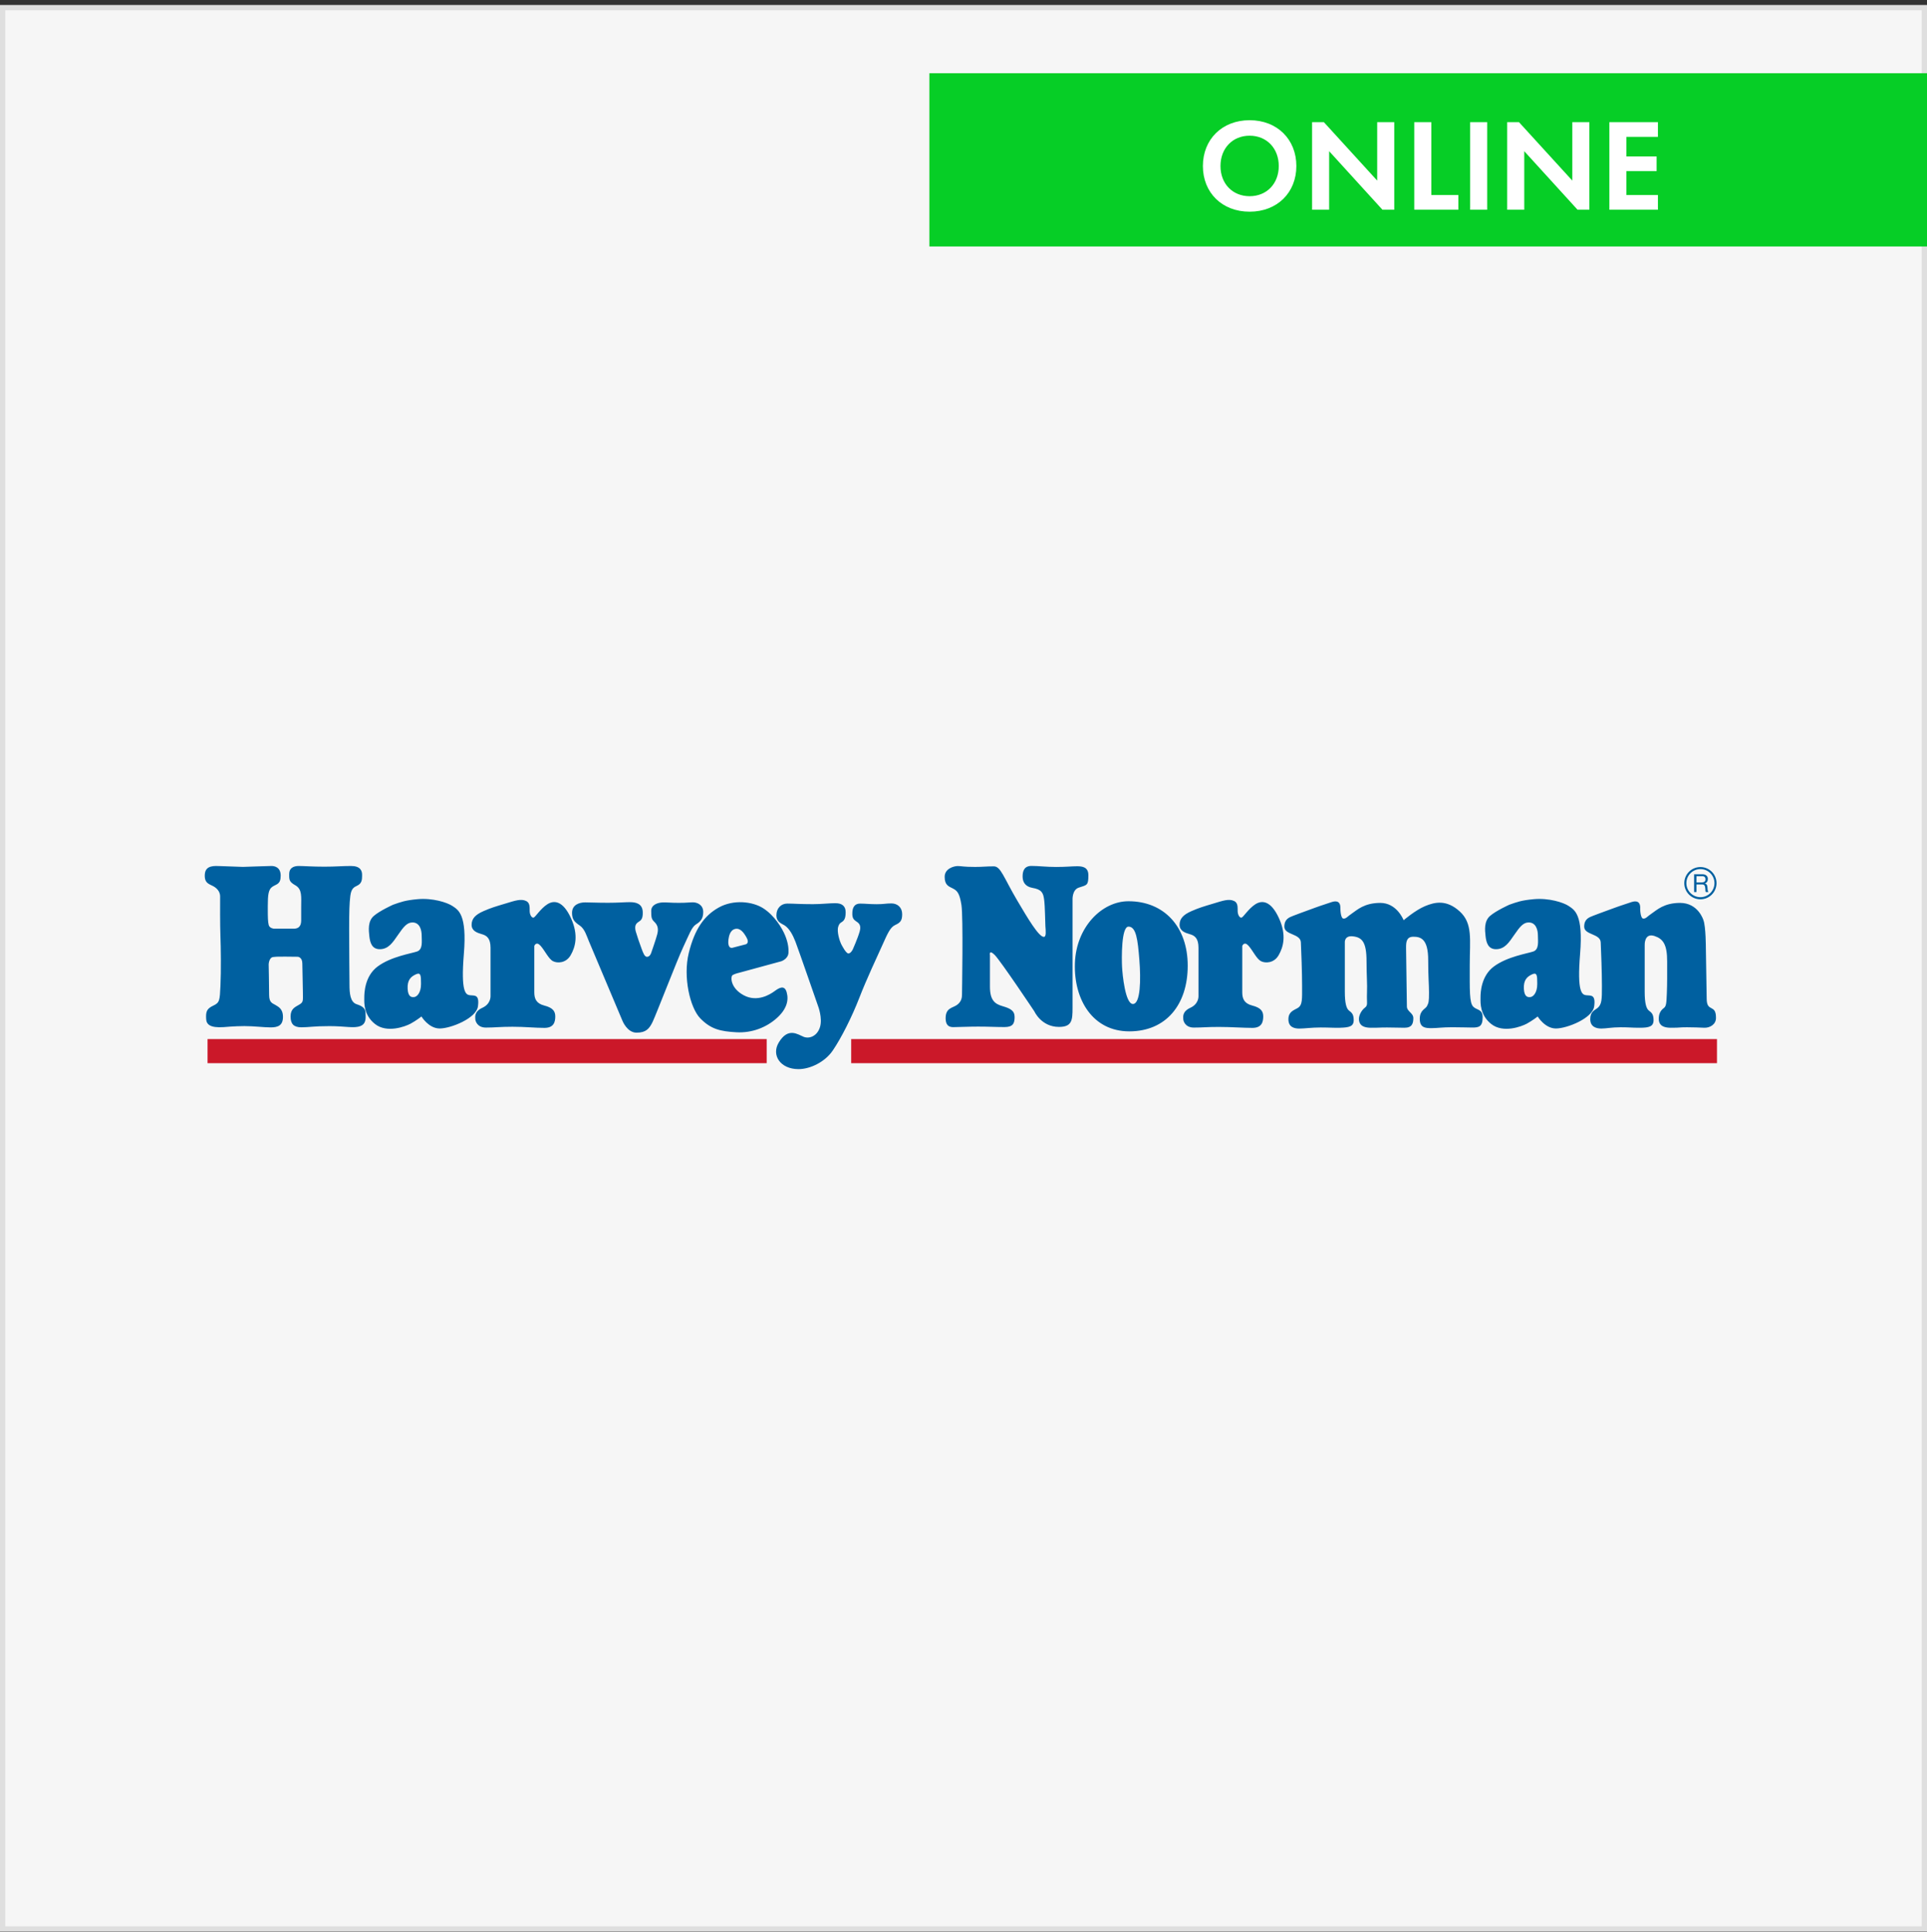 <svg xmlns="http://www.w3.org/2000/svg" fill="none" viewBox="0 0 367 368" height="368" width="367">
<rect x="0" y="0" width="367" height="368" fill="#333333" stroke="none"/>
<rect stroke="#DFDFDF" fill="#F6F6F6" height="366" width="366" y="1.45" x="0.5"></rect>
<g clip-path="url(#clip0_274_2810)">
<path fill="#CB1829" d="M146.018 197.934V202.529H39.53V197.934H146.018ZM327 197.934V202.529H162.107V197.934H327.006H327Z" clip-rule="evenodd" fill-rule="evenodd"></path>
<path fill="#0060A0" d="M159.132 172.052C160.32 172.052 161.057 172.571 161.057 173.758C161.057 174.871 160.821 175.366 160.245 175.689C159.87 175.897 159.76 176.185 159.651 176.508C159.322 177.459 159.951 179.327 160.17 179.77C160.395 180.214 161.132 181.627 161.582 181.627C162.032 181.627 162.401 180.883 162.401 180.883C162.401 180.883 163.363 178.733 163.738 177.395C164.107 176.058 163.381 175.741 162.994 175.464C162.55 175.147 162.343 174.859 162.326 174.127C162.297 172.824 162.77 172.127 163.807 172.127C164.845 172.127 165.588 172.242 166.995 172.242C168.401 172.242 168.626 172.092 169.779 172.092C170.932 172.092 171.82 172.87 171.82 174.133C171.82 175.395 171.451 175.764 170.482 176.208C169.52 176.652 169.001 177.914 168.033 180.064C167.07 182.215 165.064 186.446 163.657 190.083C162.245 193.721 160.227 197.727 158.613 200.096C157.074 202.362 154.238 203.659 152.082 203.659C148.595 203.659 146.888 200.99 148.301 198.615C150.088 195.606 151.938 197.058 153.051 197.502C154.163 197.946 155.65 197.352 156.169 195.646C156.688 193.94 155.8 191.64 155.8 191.64C155.8 191.64 152.019 180.733 151.5 179.396C150.981 178.058 150.318 176.859 149.425 176.277C148.894 175.931 147.868 175.683 147.868 174.346C147.868 173.009 148.762 172.121 149.944 172.121C151.125 172.121 152.376 172.236 154.826 172.236C156.382 172.236 157.956 172.046 159.144 172.046L159.132 172.052ZM120.032 171.856C121.138 171.856 122.36 172.156 122.412 173.724C122.453 175.038 122.113 175.297 121.519 175.678C120.925 176.058 120.879 176.698 121.092 177.465C121.305 178.231 121.772 179.592 122.199 180.739C122.47 181.471 122.752 182.266 123.219 182.266C123.813 182.266 124.026 181.5 124.026 181.5C124.026 181.5 124.96 178.825 125.173 177.972C125.387 177.125 125.387 176.329 124.62 175.603C124.061 175.078 124.026 174.698 124.026 173.51C124.026 172.323 125.3 171.948 126.153 171.908C127.001 171.867 127.6 171.983 129.255 171.983C130.909 171.983 131.169 171.885 131.976 171.885C132.783 171.885 133.93 172.363 133.93 173.724C133.93 175.084 133.336 175.591 132.529 176.104C131.722 176.612 131.215 178.099 130.108 180.439C129.001 182.774 124.926 193.357 124.286 194.672C123.646 195.992 123.012 196.712 121.225 196.712C119.438 196.712 118.55 194.458 118.55 194.458C118.55 194.458 112.515 180.139 112.134 179.246C111.754 178.352 111.368 176.952 110.428 176.312C109.367 175.597 108.946 175.119 108.946 173.885C108.946 172.357 110.307 171.896 111.454 171.896C112.601 171.896 113.448 171.971 115.829 171.971C117.783 171.971 118.931 171.85 120.037 171.85L120.032 171.856ZM145.407 173.049C147.488 174.409 148.935 176.744 149.528 178.191C150.122 179.638 150.209 180.739 150.168 181.483C150.099 182.67 148.86 183.091 148.773 183.12L140.657 185.333H140.628C140.484 185.374 139.85 185.535 139.51 185.76C139.129 186.013 139.043 188.181 141.631 189.582C144.225 190.982 146.687 189.414 147.494 188.821C148.301 188.227 149.407 187.501 149.828 189.034C150.255 190.562 149.828 192.262 147.914 193.963C146.001 195.663 143.286 196.81 140.225 196.637C137.164 196.464 135.382 196.044 133.382 194.003C131.388 191.962 130.068 186.06 131.174 181.552C132.281 177.05 134.062 174.456 136.87 172.882C139.671 171.308 143.326 171.694 145.407 173.049ZM214.921 171.677C221.677 171.677 226.202 176.514 226.202 183.955C226.202 191.397 222.057 196.464 215.077 196.464C208.096 196.464 204.487 190.4 204.718 183.494C204.948 176.588 209.86 171.677 214.921 171.677ZM298.783 172.599C299.878 173.343 301.55 174.179 300.933 181.69C300.333 189.034 301.285 189.489 302.109 189.587H302.167C303.002 189.68 303.925 189.42 303.613 191.703C303.308 193.986 298.431 195.917 296.327 195.917C294.223 195.917 292.857 193.634 292.857 193.634C292.857 193.634 291.848 194.424 290.793 194.995C289.738 195.565 286.274 196.839 284.031 195.081C281.841 193.363 281.962 191.017 281.968 190.175V190.02C281.968 189.074 282.066 185.921 284.516 184.105C287.064 182.215 290.88 181.644 292.021 181.252C293.162 180.854 292.897 179.275 292.897 178.22C292.897 177.165 292.546 175.718 291.139 175.718C290.13 175.718 289.473 176.508 288.418 178.047C287.363 179.586 286.574 180.768 284.994 180.814C283.415 180.86 283.063 179.54 282.93 178.352C282.798 177.165 282.625 175.499 283.766 174.49C284.908 173.481 287.456 172.34 287.456 172.34C288.949 171.815 289.738 171.504 292.108 171.285C294.961 171.02 297.757 171.902 298.789 172.599H298.783ZM86.194 172.599C87.289 173.343 88.961 174.179 88.344 181.69C87.745 189.034 88.696 189.489 89.52 189.587H89.578C90.414 189.68 91.336 189.42 91.025 191.703C90.719 193.986 85.842 195.917 83.738 195.917C81.634 195.917 80.268 193.634 80.268 193.634C80.268 193.634 79.259 194.424 78.204 194.995C77.149 195.565 73.685 196.839 71.443 195.081C69.252 193.363 69.373 191.017 69.379 190.175V190.072C69.379 189.201 69.431 185.956 71.927 184.105C74.475 182.215 78.291 181.644 79.432 181.252C80.574 180.854 80.308 179.275 80.308 178.22C80.308 177.165 79.957 175.718 78.55 175.718C77.541 175.718 76.884 176.508 75.829 178.047C74.775 179.586 73.985 180.768 72.405 180.814C70.826 180.86 70.474 179.54 70.342 178.352C70.209 177.165 70.036 175.499 71.177 174.49C72.319 173.481 74.867 172.34 74.867 172.34C76.36 171.815 77.149 171.504 79.513 171.285C82.366 171.02 85.162 171.902 86.194 172.599ZM312.37 172.991C312.37 173.453 312.45 174.986 312.987 174.986C313.523 174.986 313.678 174.6 314.601 173.989C315.523 173.372 316.901 171.994 319.973 171.994C323.461 171.994 324.423 175.291 324.423 175.291C324.884 176.519 324.884 180.589 324.884 180.589C324.884 181.586 325.04 189.23 325.04 190.227C325.04 192.954 326.844 191.121 326.81 193.94C326.793 195.144 325.663 195.813 324.579 195.778C323.121 195.732 322.971 195.686 321.282 195.686C319.593 195.686 320.209 195.778 318.215 195.778C316.22 195.778 315.915 194.856 315.915 194.089C315.915 193.323 316.105 192.591 316.889 192.014C317.35 191.674 317.379 191.023 317.454 189.178C317.529 187.333 317.512 185.812 317.512 183.12C317.512 179.897 316.728 178.842 315.114 178.306C313.148 177.649 313.229 179.966 313.234 180.064V188.953C313.234 191.103 313.54 192.101 314.001 192.481C314.462 192.867 314.923 193.098 314.923 194.32C314.923 195.542 314.082 195.778 312.312 195.778C310.542 195.778 310.433 195.686 308.663 195.686C306.893 195.686 305.971 195.928 304.974 195.928C303.977 195.928 302.864 195.588 302.864 194.136C302.864 192.683 303.711 192.458 304.248 192.02C305.089 191.328 305.089 190.331 305.089 187.8C305.089 185.27 304.939 181.281 304.859 179.511C304.784 177.816 301.711 178.128 301.711 176.519C301.711 175.061 302.634 174.755 303.4 174.45C304.167 174.144 304.628 173.989 307.545 172.916C307.545 172.916 309.003 172.38 310.692 171.844C312.381 171.308 312.381 172.536 312.381 172.997L312.37 172.991ZM255.278 172.916V172.991C255.278 173.453 255.353 174.986 255.889 174.986C256.425 174.986 256.581 174.6 257.503 173.989C258.426 173.372 259.803 171.994 262.876 171.994C265.948 171.994 267.211 175.032 267.32 175.28V175.297C267.32 175.297 269.551 173.378 271.396 172.611C273.24 171.844 275.46 171.308 277.996 173.608C280.527 175.908 279.916 178.981 279.916 183.811C279.916 188.642 279.823 191.04 280.607 191.789C281.299 192.458 282.371 192.21 282.371 193.784C282.371 195.629 281.605 195.738 280.377 195.738C279.305 195.738 278.578 195.68 276.584 195.68C274.589 195.68 273.776 195.853 272.624 195.853C271.471 195.853 270.398 195.778 270.398 194.089C270.398 192.4 271.471 192.245 271.782 191.634C272.087 191.023 272.157 190.792 272.157 189.103C272.157 187.414 272.001 186.279 272.001 182.889C272.001 178.808 270.554 178.439 269.171 178.439C267.868 178.439 267.793 179.459 267.787 180.41V180.647C267.787 181.892 267.943 190.735 267.943 191.715C267.943 192.694 269.171 192.942 269.171 193.94C269.171 194.937 268.94 195.778 267.482 195.778C266.023 195.778 265.868 195.727 264.179 195.727C262.49 195.727 263.106 195.778 261.112 195.778C259.117 195.778 258.812 194.856 258.812 194.089C258.812 193.323 259.348 192.4 259.965 191.939C260.576 191.478 260.27 191.017 260.345 189.178C260.42 187.333 260.259 185.812 260.259 183.12C260.259 179.39 259.377 178.554 257.659 178.364C256.016 178.179 256.114 179.517 256.126 179.586V188.953C256.126 191.103 256.431 192.101 256.892 192.481C257.353 192.867 257.815 193.098 257.815 194.32C257.815 195.542 256.967 195.727 255.203 195.778C254.016 195.813 253.284 195.727 251.52 195.727C249.756 195.727 248.453 195.934 247.45 195.934C246.447 195.934 245.381 195.629 245.381 194.17C245.381 192.712 246.389 192.464 247.144 192.02C248.084 191.467 247.986 190.331 247.986 187.8C247.986 185.27 247.836 181.281 247.755 179.511C247.681 177.816 244.608 178.128 244.608 176.519C244.608 175.061 245.53 174.755 246.297 174.45C247.064 174.144 247.525 173.989 250.442 172.916C250.442 172.916 251.9 172.38 253.589 171.844C255.192 171.331 255.272 172.415 255.278 172.922V172.916ZM100.219 171.637C100.922 171.988 100.876 172.778 100.876 173.522C100.876 174.265 101.274 174.882 101.62 174.796C101.971 174.709 102.934 173.084 104.254 172.248C105.574 171.412 107.24 171.631 108.733 174.882C110.226 178.133 109.569 180.416 108.687 181.949C107.811 183.489 106.139 183.529 105.309 183.091C104.473 182.653 103.77 181.073 102.94 180.151C102.133 179.257 101.775 180.139 101.758 180.191V189.022C101.758 190.21 102.104 191.144 103.643 191.542C105.182 191.934 105.753 192.55 105.753 193.605C105.753 194.66 105.488 195.802 103.689 195.802C101.891 195.802 99.983 195.588 97.608 195.588C95.233 195.588 94.207 195.744 92.541 195.744C90.875 195.744 90.523 194.47 90.523 194.118C90.523 193.767 90.258 192.712 91.883 191.968C93.463 191.242 93.423 189.847 93.423 189.772V180.549C93.423 178.75 92.719 178.22 91.797 177.96C90.875 177.695 89.82 177.344 89.82 176.162C89.82 174.98 90.563 174.231 92.056 173.574C93.549 172.916 94.339 172.697 96.23 172.127C98.115 171.556 99.239 171.153 100.225 171.643L100.219 171.637ZM235.056 171.637C235.662 171.942 235.713 172.571 235.713 173.216V173.522C235.713 174.271 236.105 174.882 236.457 174.796C236.809 174.709 237.777 173.084 239.091 172.248C240.406 171.412 242.077 171.631 243.57 174.882C245.063 178.133 244.406 180.416 243.524 181.949C242.648 183.489 240.976 183.529 240.146 183.091C239.311 182.653 238.607 181.073 237.777 180.151C236.97 179.257 236.613 180.139 236.59 180.191V189.022C236.59 190.21 236.936 191.144 238.475 191.542C240.014 191.934 240.584 192.55 240.584 193.605C240.584 194.66 240.319 195.802 238.521 195.802C236.722 195.802 234.486 195.623 232.116 195.623C229.747 195.623 229.044 195.744 227.372 195.744C225.701 195.744 225.355 194.47 225.355 194.118C225.355 193.767 225.089 192.712 226.715 191.968C228.295 191.242 228.254 189.847 228.254 189.772V180.549C228.254 178.75 227.551 178.22 226.629 177.96C225.706 177.695 224.651 177.344 224.651 176.162C224.651 174.98 225.395 174.231 226.888 173.574C228.381 172.916 229.171 172.697 231.062 172.127C232.952 171.556 234.076 171.153 235.056 171.643V171.637ZM42.044 164.985C43.185 165.031 46.258 165.134 46.258 165.134C46.258 165.14 51.175 164.961 51.699 164.961C52.224 164.961 53.457 165.134 53.457 166.806C53.457 168.478 52.668 168.386 51.878 168.916C51.111 169.429 51.008 170.472 51.002 172.571V173.251C51.002 174.629 51.019 175.609 51.175 176.202C51.342 176.831 52.108 176.9 52.178 176.906H55.953C57.268 176.906 57.354 175.891 57.36 175.309V172.824C57.36 170.847 57.579 169.4 56.265 168.651C55.181 168.04 55.083 167.665 55.077 166.858V166.454C55.077 165.359 55.913 164.961 56.876 164.961C57.838 164.961 59.464 165.094 61.747 165.094C64.029 165.094 65.09 164.961 66.848 164.961C68.606 164.961 68.958 165.838 68.958 166.627V166.818C68.958 167.55 68.918 168.293 68.036 168.703C67.384 169.008 66.894 169.273 66.716 170.68C66.543 172.04 66.497 173.798 66.497 176.698V177.269C66.497 180.347 66.554 186.907 66.56 187.489V187.529C66.56 189.155 66.675 190.913 67.949 191.305C69.316 191.732 69.615 192.314 69.615 192.971C69.615 193.628 69.88 194.966 68.647 195.45C67.419 195.934 65.84 195.467 62.761 195.467C59.683 195.467 58.853 195.692 57.406 195.692C55.959 195.692 55.342 195.075 55.342 193.628C55.342 192.181 56.161 191.859 56.968 191.386C57.804 190.902 57.688 190.654 57.688 189.19C57.688 187.783 57.579 184.711 57.579 183.529C57.579 182.347 56.743 182.255 56.743 182.255H56.726C56.587 182.255 55.636 182.232 54.547 182.232H54.23C53.152 182.232 52.835 182.215 52.045 182.301C51.209 182.388 51.169 183.708 51.169 183.708C51.169 183.708 51.255 188.008 51.255 189.547C51.255 191.086 51.999 191.127 52.443 191.432C52.881 191.738 53.89 192.049 53.89 193.715C53.89 195.381 52.881 195.709 51.561 195.709C50.241 195.709 48.39 195.461 46.546 195.461C44.701 195.461 42.603 195.657 42.603 195.657C40.015 195.83 39.329 195.144 39.265 194.136C39.179 192.729 39.346 192.158 40.626 191.559C41.853 190.988 41.853 190.55 41.986 187.783C42.119 185.016 42.067 180.405 41.98 178.254C41.9 176.243 41.917 172 41.923 170.922V170.749C41.923 170.005 41.508 169.435 40.977 169.037C40.107 168.386 38.862 168.489 39.011 166.524C39.144 164.765 40.902 164.944 42.044 164.985ZM196.44 164.95C197.823 164.95 199.213 165.146 201.138 165.146C203.063 165.146 204.089 165.013 205.116 165.013C206.142 165.013 207.283 165.157 207.283 166.725C207.283 168.651 207.041 168.576 205.473 169.077C204.187 169.487 204.262 171.32 204.268 171.423V192.014C204.268 194.366 204.153 195.617 201.68 195.617C198.313 195.617 197.005 192.671 197.005 192.671C197.005 192.671 190.589 183.056 189.442 181.909C188.324 180.791 188.525 181.909 188.537 181.967V187.933C188.537 190.585 189.499 191.248 190.946 191.668C192.393 192.089 193.235 192.51 193.235 193.721C193.235 194.931 192.935 195.646 191.31 195.646C189.684 195.646 188.358 195.559 186.306 195.559C184.559 195.559 182.692 195.646 182.086 195.646C181.481 195.646 180.098 195.946 180.098 193.957C180.098 191.968 181.423 192.032 182.265 191.426C183.107 190.821 183.216 190.037 183.216 189.438C183.216 188.838 183.47 174.675 183.107 172.386C182.761 170.184 182.323 169.677 181.481 169.25C180.639 168.829 179.913 168.587 179.913 167.019C179.913 165.451 181.677 164.973 182.403 164.973C183.13 164.973 183.429 165.14 185.718 165.14C187.165 165.14 187.764 165.031 189.275 165.031C190.601 165.031 191.142 167.14 193.736 171.539C195.748 174.951 197.835 178.468 198.798 178.468C199.293 178.468 199.161 177.321 199.097 176.421C199.04 175.516 199.04 172.744 198.855 171.36C198.682 170.046 198.371 169.435 196.624 169.129C195.241 168.887 194.757 167.982 194.757 166.962C194.757 165.941 195.056 164.95 196.446 164.95H196.44ZM214.921 176.514C213.537 176.514 213.618 182.578 213.693 184.111C213.768 185.644 214.31 191.248 215.763 191.248C217.215 191.248 217.296 186.642 216.99 182.808C216.685 178.969 216.379 176.514 214.921 176.514ZM291.802 185.598C290.834 186.036 290.136 186.694 290.223 188.365C290.309 190.031 291.099 189.945 291.364 189.945C292.021 189.945 292.77 189.069 292.77 187.489V187.224C292.77 185.823 292.713 185.183 291.802 185.598ZM79.213 185.598C78.245 186.036 77.547 186.694 77.634 188.365C77.72 190.031 78.51 189.945 78.775 189.945C79.432 189.945 80.182 189.069 80.182 187.489V187.224C80.182 185.823 80.124 185.183 79.213 185.598ZM140.011 176.957C139.031 177.171 138.824 178.358 138.737 178.952C138.657 179.528 138.651 180.635 139.418 180.554L139.498 180.543L142.046 179.88C142.046 179.88 142.767 179.672 142.213 178.652C141.66 177.632 140.98 176.738 140.006 176.952L140.011 176.957ZM323.847 165.163C325.542 165.163 326.914 166.535 326.914 168.236C326.914 169.936 325.542 171.308 323.847 171.308C322.152 171.308 320.774 169.936 320.774 168.236C320.774 166.535 322.146 165.163 323.847 165.163ZM323.847 165.555C322.371 165.555 321.172 166.754 321.172 168.23C321.172 169.706 322.371 170.899 323.847 170.905C325.323 170.905 326.516 169.706 326.522 168.23C326.522 166.754 325.323 165.555 323.847 165.555ZM324.233 166.535C324.873 166.535 325.265 166.881 325.265 167.423C325.265 167.832 325.086 168.167 324.677 168.282V168.293C325.069 168.368 325.15 168.657 325.184 168.991C325.213 169.325 325.196 169.694 325.38 169.925H324.879C324.752 169.786 324.821 169.423 324.758 169.089C324.712 168.755 324.631 168.478 324.193 168.478H323.092V169.925H322.642V166.535H324.239H324.233ZM324.21 166.916H323.092V168.097H324.031C324.452 168.097 324.815 167.988 324.815 167.492C324.815 167.158 324.637 166.91 324.21 166.91V166.916Z" clip-rule="evenodd" fill-rule="evenodd"></path>
</g>
<rect fill="#06CE26" height="33" width="190" y="13.95" x="177"></rect>
<path fill="white" d="M237.993 22.9C243.243 22.9 246.893 26.55 246.893 31.625C246.893 36.7 243.243 40.325 237.993 40.325C232.743 40.325 229.093 36.7 229.093 31.625C229.093 26.55 232.743 22.9 237.993 22.9ZM237.993 37.375C241.243 37.375 243.543 35 243.543 31.625C243.543 28.25 241.243 25.85 237.993 25.85C234.743 25.85 232.443 28.25 232.443 31.625C232.443 35 234.743 37.375 237.993 37.375ZM253.138 39.95H249.888V23.275H252.138L262.288 34.4V23.275H265.538V39.95H263.288L253.138 28.8V39.95ZM269.346 23.275H272.596V37.15H277.746V39.95H269.346V23.275ZM279.991 23.275H283.241V39.95H279.991V23.275ZM290.296 39.95H287.046V23.275H289.296L299.446 34.4V23.275H302.696V39.95H300.446L290.296 28.8V39.95ZM315.754 23.275V26.075H309.754V29.8H315.504V32.6H309.754V37.15H315.754V39.95H306.504V23.275H315.754Z"></path>
<defs>
<clipPath id="clip0_274_2810">
<rect transform="translate(39 164.95)" fill="white" height="38.709" width="288"></rect>
</clipPath>
</defs>
</svg>
